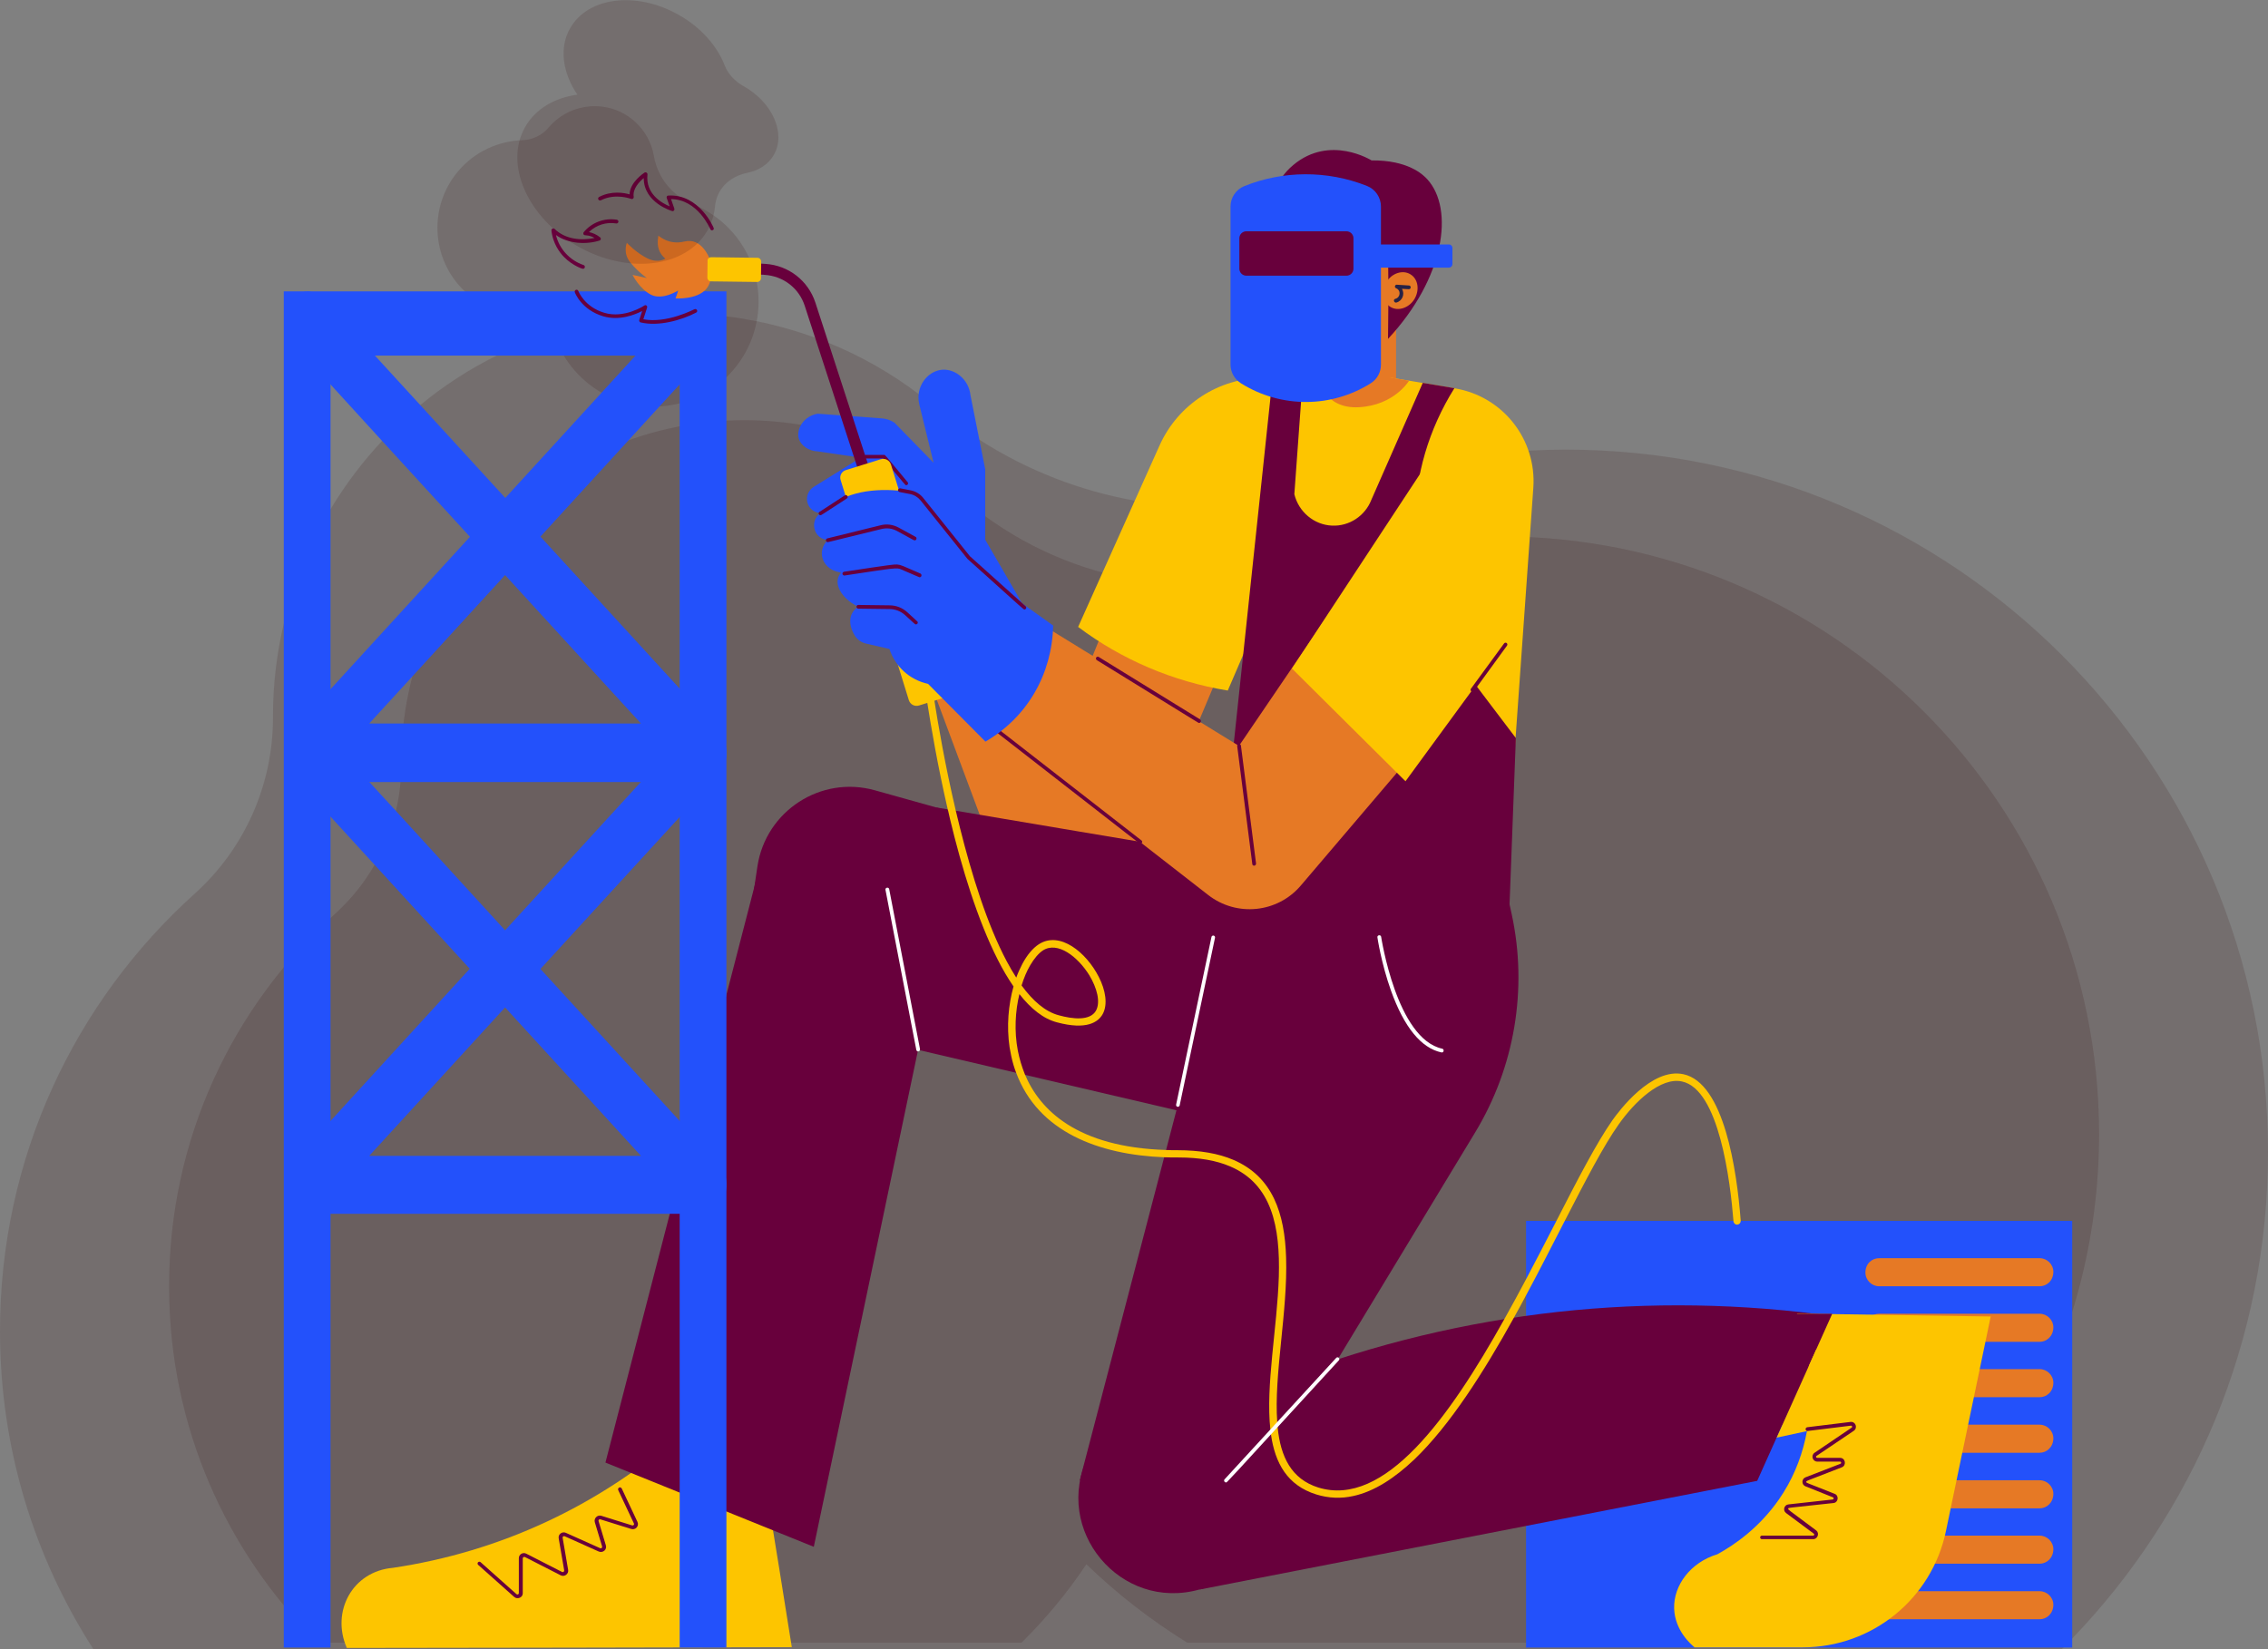 <?xml version="1.0" encoding="utf-8"?>
<!-- Generator: Adobe Illustrator 27.8.0, SVG Export Plug-In . SVG Version: 6.00 Build 0)  -->
<svg version="1.1" id="Capa_2_00000093135300322281908440000011103001154511582900_"
	 xmlns="http://www.w3.org/2000/svg" xmlns:xlink="http://www.w3.org/1999/xlink" x="0px" y="0px" viewBox="0 0 1154.9 840"
	 style="enable-background:new 0 0 1154.9 840;" xml:space="preserve">
<rect x="0" y="0" width="1154.9" height="840" fill="#808080" stroke="none"/>
<style type="text/css">
	.st0{opacity:0.14;fill:#2B0000;enable-background:new    ;}
	.st1{fill:#E67925;}
	.st2{fill:#FDC500;}
	.st3{fill:#2351FB;}
	.st4{fill:#68003C;}
	.st5{fill:#262246;}
	.st6{fill:#FFFFFF;}
</style>
<g id="Capa_1-2">
	<g>
		<path class="st0" d="M1068.9,577.6c0,109.4-57.7,205.4-144.4,259h-320c-18.5-11.5-35.7-24.8-51.3-39.9
			c-9.6,14.4-20.7,27.8-33,39.9H161.9c-46.7-46.1-75.7-110.1-75.8-181c-0.2-75.5,32.5-143.3,84.4-190.1
			c21.6-19.5,33.9-47.1,33.8-76.2v-0.5c0-96.6,78.3-174.8,174.8-174.8c42.9,0,82.1,15.4,112.5,41c49.1,41.3,116,53.8,176.9,33.6
			c30-10,62.2-15.4,95.6-15.4C932.3,273.1,1068.9,409.5,1068.9,577.6L1068.9,577.6z"/>
		<path class="st0" d="M1154.9,586.8c0,96.2-38,183.6-99.8,247.8c-1.4,1.5-2.9,3-4.4,4.5c-0.3,0.3-0.6,0.6-0.9,0.9H47.6
			C17.6,793.4,0.1,738,0,678.5c-0.2-88.7,38.1-168.4,99.2-223.4c25.4-22.9,39.8-55.4,39.8-89.5V365c0-16.4,1.9-32.4,5.6-47.7
			c4.9-20.8,13-40.3,23.8-58.1c7.5-12.5,16.3-24.1,26.2-34.7c6.1-6.5,12.5-12.5,19.4-18.2c11.9-9.8,24.8-18.2,38.7-25.1
			c9.4-4.7,19.2-8.7,29.3-11.9c10-3.2,20.3-5.6,30.9-7.3c2.7-0.4,5.4-0.8,8.1-1.1c1.8-0.2,3.7-0.4,5.5-0.6c0.7-0.1,1.4-0.1,2-0.2
			c4.9-0.4,9.9-0.6,14.9-0.6c0.3,0,0.7,0,1,0c1.5,0,3,0,4.5,0.1c1.5,0,3,0.1,4.5,0.1c5.5,0.2,11,0.7,16.4,1.4c0,0,0.1,0,0.1,0
			c5.2,0.6,10.4,1.5,15.5,2.5c10.2,2.1,20.1,4.9,29.7,8.4c2.3,0.8,4.6,1.7,6.8,2.6c16.5,6.7,31.9,15.5,45.9,26.1c3,2.3,6,4.6,8.9,7
			c7.1,5.9,14.4,11.4,22.1,16.3c24.3,15.6,51.2,26,79.1,31c3.4,0.6,6.8,1.1,10.2,1.6c15.1,1.9,30.4,2.3,45.7,1
			c2.5-0.2,5.1-0.5,7.6-0.8c5.6-0.7,11.3-1.6,16.9-2.7c0.5-0.1,1.1-0.2,1.7-0.3c4.8-1,9.7-2.2,14.5-3.5c3.4-1,6.9-2,10.3-3.1
			c6.5-2.1,13-4.1,19.7-5.9c6.6-1.8,13.2-3.4,20-4.8c0.8-0.2,1.6-0.3,2.4-0.5c0.8-0.2,1.6-0.3,2.4-0.5c5.5-1.1,11.1-2,16.8-2.8
			c8.6-1.2,17.3-2.2,26-2.8c2.2-0.2,4.5-0.3,6.7-0.4c6.1-0.3,12.2-0.5,18.4-0.5C994.4,228.9,1155,389.2,1154.9,586.8L1154.9,586.8z"
			/>
		<path class="st0" d="M367.4,112.8c-4.5-3.8-9.4-6.7-14.5-8.8c-10.4-4.2-18-13.4-19.9-24.5c-1.2-6.9-4.7-13.4-10.4-18.2
			c-12.9-10.9-32.2-9.3-43.2,3.6c0,0,0,0-0.1,0.1c-3.3,3.9-8.1,6.2-13.2,6.4c-12.2,0.4-24.3,5.7-32.8,15.8
			c-15.9,18.8-13.6,47,5.3,62.9c11.8,10,27.4,12.8,41.2,8.9c1.3,13.3,7.6,26.1,18.6,35.4c22.5,19.1,56.2,16.3,75.2-6.2
			C392.7,165.6,389.9,131.8,367.4,112.8L367.4,112.8z"/>
		<g>
			<path class="st1" d="M706.9,192.4h-55.4c-22.7,0-43.1,13.7-51.6,34.7l-76,186.8l57.8,21.8l77.4-184L706.9,192.4L706.9,192.4z"/>
			<path class="st1" d="M495.6,273c25.7,46.9,51.4,93.8,77.2,140.7c11.3,21.1,1,46.1-17.6,52.8c-16.5,6-37.8-3.2-45.6-22.8
				c-19.3-51.7-38.6-103.5-57.9-155.2C466.3,283.4,480.9,278.2,495.6,273L495.6,273z"/>
			<path class="st2" d="M708.7,192.4h-65c-23,0-43.8,13.5-53.2,34.4l-41.5,92.5c22.1,16.6,48.2,27.8,76.2,32.4
				c9.7-22.6,19.5-45.2,29.2-67.8L708.7,192.4L708.7,192.4z"/>
			<path class="st3" d="M521.7,309.4l-20-34.5V239l-7.5-37.6c-0.8-8-7.7-13.6-14.4-13.1c-7.5,0.6-13.8,8.7-11.7,17.6
				c2.4,9.9,4.9,19.9,7.3,29.8c-6.6-6.8-13.3-13.6-19.9-20.4c-1.9-1.3-4-2-6.3-2.2c-11-0.8-21.9-1.6-32.8-2.4
				c-7.2,1.2-11.1,7.9-9.6,12.8c1.1,3.5,5,6.2,9.6,6.4c7.3,1.1,14.6,2.1,21.9,3.2l-24,14.9c-2.6,1.7-3.9,4.8-3.2,7.7
				c0.7,3.2,3.5,5.5,6.8,5.6c-6,4-3.5,13.4,3.7,13.7c-5.8,5.5-3,14,4.4,16.1c7.8,2,15.6,3.9,23.5,5.9l14.4,33.6L521.7,309.4
				L521.7,309.4z"/>
			<path class="st4" d="M461.5,247.1c-0.6,0,0.4,0.9-11.8-13.6h-9c-0.5,0-0.9-0.4-0.9-0.9s0.4-0.9,0.9-0.9h9.5
				c0.6,0-0.3-0.9,12,13.9C462.7,246.1,462.3,247.1,461.5,247.1L461.5,247.1z"/>
			<rect x="777.1" y="621.8" class="st3" width="278.1" height="217.3"/>
			<g>
				<path class="st1" d="M1038.6,655.1h-81.7c-3.8,0-7-3.1-7-7c0-4.5,3.3-7.3,7-7.3h81.7c3.8,0,7,3.1,7,7
					C1045.5,652.4,1042.2,655.1,1038.6,655.1z"/>
				<path class="st1" d="M1038.6,683.4h-81.7c-3.8,0-7-3.1-7-7c0-4.5,3.3-7.3,7-7.3h81.7c3.8,0,7,3.1,7,7
					C1045.5,680.6,1042.2,683.4,1038.6,683.4z"/>
				<path class="st1" d="M1038.6,711.6h-81.7c-3.8,0-7-3.1-7-7c0-4.5,3.3-7.3,7-7.3h81.7c3.8,0,7,3.1,7,7
					C1045.5,708.9,1042.2,711.6,1038.6,711.6z"/>
				<path class="st1" d="M1038.6,739.9h-81.7c-3.8,0-7-3.1-7-7c0-4.5,3.3-7.3,7-7.3h81.7c3.8,0,7,3.1,7,7
					C1045.5,737.1,1042.2,739.9,1038.6,739.9z"/>
				<path class="st1" d="M1038.6,768.2h-81.7c-3.8,0-7-3.1-7-7c0-4.5,3.3-7.3,7-7.3h81.7c3.8,0,7,3.1,7,7
					C1045.5,765.4,1042.2,768.2,1038.6,768.2z"/>
				<path class="st1" d="M1038.6,796.4h-81.7c-3.8,0-7-3.1-7-7c0-4.5,3.3-7.3,7-7.3h81.7c3.8,0,7,3.1,7,7
					C1045.5,793.6,1042.2,796.4,1038.6,796.4z"/>
				<path class="st1" d="M1038.6,824.7h-81.7c-3.8,0-7-3.1-7-7c0-4.5,3.3-7.3,7-7.3h81.7c3.8,0,7,3.1,7,7
					C1045.5,821.9,1042.2,824.7,1038.6,824.7z"/>
			</g>
			<rect x="678.5" y="148.6" class="st1" width="32.4" height="61.6"/>
			<path class="st1" d="M694.1,89.1c-24.3-1.7-43.7,20.1-39.1,44.1l4.1,28.7c1.5,10.5,9.7,19.1,19.2,20.5c2.1,0.3,5,0.2,6.1,0.2
				c14.2-1.2,23.2-15.2,28.3-23.1c0.9-1.3,1.8-2.9,2.8-4.7c7.5-6.3,12.5-15.4,13.2-25.9C730.1,108.3,714.6,90.5,694.1,89.1
				L694.1,89.1z"/>
			<path class="st5" d="M681.6,159.5c-0.2,0-0.8,0-4.5-0.2c-1.6-0.1-2.7-1.7-2.3-3.2l3.5-12.1c0.1-0.5,0.7-0.8,1.2-0.6
				s0.8,0.7,0.6,1.2l-3.5,12.1c-0.1,0.4,0.2,0.8,0.6,0.8l4.5,0.2C682.9,157.7,682.8,159.5,681.6,159.5L681.6,159.5z"/>
			<g>
				<path class="st5" d="M668.3,138.8c-1.7-0.1-3.2,1.2-3.4,2.9c-0.1,1.7,1.2,3.2,2.9,3.4c1.7,0.1,3.2-1.2,3.4-2.9
					C671.3,140.4,670,138.9,668.3,138.8z"/>
				<path class="st5" d="M692.2,140.4c-1.7-0.1-3.2,1.2-3.4,2.9c-0.1,1.7,1.2,3.2,2.9,3.4c1.7,0.1,3.2-1.2,3.4-2.9
					C695.3,142.1,694,140.5,692.2,140.4z"/>
				<path class="st5" d="M700.7,132.8c-3.4-3.7-8.9-2.7-9.8-2.5c-0.8,0.1-3.5,0.6-3.7,1.9c-0.1,0.7,0.6,1.4,0.6,1.4
					c1.6,1.4,4-0.9,7.5-0.6c4,0.3,6.4,3.8,7,3.3C702.6,135.8,701.8,134,700.7,132.8z"/>
				<path class="st5" d="M670.9,128.7c-8.8-3-12.7,3.4-12.2,4.1c0.5,0.6,3.3-2.5,7.4-2.2c3.5,0.2,5.5,2.8,7.3,1.7
					c0,0,0.8-0.6,0.8-1.3C674.2,129.9,671.6,129,670.9,128.7L670.9,128.7z"/>
			</g>
			<path class="st4" d="M679,183.7c-1.2-0.1-1.1-2,0.2-1.9c7.4,0.8,14.7-2.2,19.4-7.9c0.3-0.4,0.9-0.5,1.3-0.1s0.5,0.9,0.1,1.3
				C694.9,181.3,687,184.5,679,183.7L679,183.7z"/>
			<path class="st5" d="M678.4,167.9c-0.5-0.3-0.6-0.9-0.3-1.3s0.8-0.6,1.3-0.3c0.1,0.1,2.6,1.5,5.2,0.3c1.8-0.9,3-2.6,3.1-4.7
				c0-0.5,0.5-0.9,1-0.9c0.5,0,0.9,0.5,0.9,1C689.3,167.6,683.2,170.7,678.4,167.9L678.4,167.9z"/>
			<path class="st2" d="M631.1,205.4c25.8-4.3,51.7-8.6,77.5-13l32.3,5.4c24.4,4.1,41.6,26,39.9,50.6c-4.7,65.7-9.3,131.4-14,197.2
				c-41.2,2.5-82.5,5-123.7,7.5C639.2,370.5,635.1,287.9,631.1,205.4L631.1,205.4z"/>
			<path class="st4" d="M758.3,412.6c3.8,17.7,7.6,35.4,11.5,53.1c8.2,38,1.5,77.8-18.6,111c-23.3,38.5-46.7,77.1-70,115.6
				c90.1-29.3,185.4-35.3,280.1-17.4c-6.9,13.9-13.9,27.7-20.8,41.6c-109.9,31-219.7,62-329.6,93c-40.3,11.4-75.2-30.3-56.7-68
				c38.8-79.3,77.6-158.5,116.4-237.8v-64.7C699.7,430.3,729,421.4,758.3,412.6L758.3,412.6z"/>
			<path class="st4" d="M654,418.6c-10.5,11.1-21,22.3-31.5,33.4c-59-16.5-118-33-177-49.5c-27.5-7.7-55.5,10.5-59.8,38.7
				c-15.6,104-31.1,208.1-46.7,312.1c28,8.5,20.2,6.2,48.2,14.7c38.6-82.3,64.2-170.1,75.7-260.3c62.5,35.6,131.8,58.9,204.7,67.7
				l43.2-71.4l-14-111.3L654,418.6L654,418.6z"/>
			<path class="st2" d="M915,669c32.9,0.5,65.8,1,98.7,1.5c-7.6,36.4-15.2,72.9-22.8,109.3c-7.2,34.5-37.6,59.2-72.9,59.2h-55.1
				c-1.6-1.3-10-8.4-10.4-19.7c-0.4-11.9,8.4-23.6,22-27.7c9.1-5,21.3-13.6,31.2-27.7C933.6,724,917.3,675.5,915,669L915,669z"/>
			<path class="st2" d="M390.2,759.4c0.3-0.6,13,79.5,13,79.5c-75.5,0.2-151.1,0.3-226.6,0.4c-8.1-18.5,2.8-39,23.5-40.8
				c54.5-8.1,104.8-31.6,145.9-67.7C360.8,740.3,375.5,749.9,390.2,759.4L390.2,759.4z"/>
			<path class="st4" d="M634.8,510.3l-216-36.6c-11-9.4-22.1-18.7-33.1-28.1c-25.8,99.8-51.6,199.5-77.4,299.3
				c35.4,14.3,70.7,28.6,106.1,42.9c17.7-84.4,35.4-168.7,53.1-253.1l183,42.8L634.8,510.3L634.8,510.3z"/>
			<path class="st4" d="M610.7,809.6l284.1-55.4l38.2-85.1h-70.6L807,701.2c0,0-59,27-60.9,27S610.7,809.6,610.7,809.6L610.7,809.6z
				"/>
			<path class="st2" d="M924.8,687.4l-20.1,44.8c9.3-2,18.5-4,27.8-6c5.8-12.9,11.6-25.8,17.3-38.7H924.8z"/>
			<path class="st4" d="M617.5,494.9c-22.6,86.4-45.1,172.8-67.7,259.2c0,0,67.5-17.9,69.8-21.9c2.3-4,75.2-197.3,75.2-197.3
				C669,521.5,643.3,508.2,617.5,494.9z"/>
			<path class="st1" d="M671.2,192.4c0,0,2.7,16,20.8,15c18.1-1,25.5-13.5,25.5-13.5l-22.3-3.8L671.2,192.4L671.2,192.4z"/>
			<path class="st4" d="M476.6,411.2c48.5,8.2,97.1,16.4,145.6,24.5l25.8-243.2h15.4c-1.4,19.7-2.9,39.4-4.3,59.2
				c2.2,9,10,15.6,19.2,16c8.7,0.4,16.8-4.9,20-13.1c8.7-19.9,17.5-39.7,26.2-59.6c5.3,0.9,10.7,1.8,16.1,2.7
				c-26.2,41.9-27.5,94.2,0.3,137.2c10.3,13.7,20.7,27.4,31,41c-1.5,38.6-2.9,77.3-4.4,115.9c-16.5,9-32.9,18-49.4,27
				C628.1,508,544.7,471.2,476.6,411.2L476.6,411.2z"/>
			<path class="st1" d="M735.3,226.3c-34.8,51.2-69.6,102.4-104.4,153.6c-49.2-30.3-98.4-60.6-147.6-90.9c-5.6,17-11.3,33.9-17,50.9
				c49.6,38.6,99.3,77.3,148.9,115.9c14.5,11.3,35.3,9.2,47.2-4.8l91.3-107.2C775.6,300.9,777.8,247.4,735.3,226.3L735.3,226.3z"/>
			<path class="st2" d="M741.9,212.8c-28,42.6-56,85.2-84,127.7c19.3,19.1,38.5,38.3,57.8,57.4c17-23.2,34-46.5,51-69.7
				c1.2-5.1,2.9-13,4.4-22.8C777.7,263.2,784.4,209.2,741.9,212.8L741.9,212.8z"/>
			<path class="st4" d="M706.8,127.7c0,0-5.1,0.5-11.4-5.9c-6.3-6.4-5-21.2-5-21.2s-7.7-1.5-10.5,10s-29.4,12.7-29.4,12.7
				s-10.6-23.7,8.1-39.3c18.7-15.6,39.8-2.3,39.8-2.3c18.6-0.2,26.2,7.2,28.4,9.6c13.8,15.2,8.9,50.3-20,81.3
				C707.1,143.5,707.1,153.7,706.8,127.7L706.8,127.7z"/>
			<path class="st1" d="M718.2,139.7c-3.9-2.4-9.4-0.6-12.2,3.9c-2.8,4.6-1.9,10.3,2,12.7c3.9,2.4,9.4,0.6,12.2-3.9
				C723,147.8,722.2,142.1,718.2,139.7z"/>
			<path class="st5" d="M710.5,152.2c2.7-0.7,3-4.4,0.4-5.4c-1-0.4-0.6-1.9,0.4-1.8l6.2,0.4c1.2,0.1,1.1,1.9-0.1,1.9l-3.5-0.2
				c1.6,2.7,0.2,6.2-2.9,7C709.8,154.3,709.3,152.5,710.5,152.2L710.5,152.2z"/>
			<path class="st3" d="M692.7,124.5h45.1c1,0,1.8,0.8,1.8,1.8v8.2c0,1-0.8,1.8-1.8,1.8h-45.1c-1,0-1.8-0.8-1.8-1.8v-8.2
				C690.8,125.3,691.7,124.5,692.7,124.5z"/>
			<path class="st3" d="M703.2,185.7c0,3.9-1.9,7.4-5.2,9.5c-19.8,12.5-45.5,12.9-66.1,0c-3.3-2.1-5.3-5.7-5.3-9.5v-80.5
				c0-4.6,2.8-8.7,7-10.4c19.6-7.9,42.1-8.2,62.5-0.1c4.3,1.7,7.1,5.9,7.1,10.5L703.2,185.7L703.2,185.7z"/>
			<path class="st4" d="M634.6,117.8h51.1c1.9,0,3.5,1.6,3.5,3.5v15.6c0,1.9-1.6,3.5-3.5,3.5h-51.1c-1.9,0-3.5-1.6-3.5-3.5v-15.6
				C631.1,119.4,632.7,117.8,634.6,117.8z"/>
			<path class="st4" d="M610.6,368.2c-0.4,0,3.2,2.1-52.1-32c-0.4-0.3-0.6-0.9-0.3-1.3c0.3-0.5,0.9-0.6,1.3-0.3l51.6,31.8
				C611.9,367,611.5,368.2,610.6,368.2L610.6,368.2z"/>
			<path class="st4" d="M580.7,429.7c-0.5,0,4.6,3.8-72.3-56c-0.4-0.3-0.5-0.9-0.2-1.3c0.3-0.4,0.9-0.5,1.3-0.2l71.7,55.8
				C582,428.5,581.6,429.7,580.7,429.7L580.7,429.7z"/>
			<path class="st4" d="M638.6,440.9c-0.5,0-0.9-0.4-0.9-0.8l-7.7-60.1c-0.1-0.5,0.3-1,0.8-1.1c0.5-0.1,1,0.3,1.1,0.8l7.7,60.1
				C639.6,440.4,639.2,440.9,638.6,440.9z"/>
			<path class="st4" d="M749.8,352.3c-0.8,0-1.2-0.9-0.8-1.5l16.9-23.1c0.3-0.4,0.9-0.5,1.3-0.2s0.5,0.9,0.2,1.3
				C749.2,353.8,750.5,352.3,749.8,352.3z"/>
			<path class="st4" d="M261.8,813.3l-18.3-16.3c-0.4-0.3-0.4-1-0.1-1.3c0.4-0.4,0.9-0.4,1.3-0.1l18.3,16.3c0.5,0.4,1.2,0.1,1.2-0.5
				v-17.8c0-2,2.1-3.2,3.8-2.3l18.2,9.3c0.5,0.3,1.2-0.2,1.1-0.8l-2.8-16.3c-0.4-2.1,1.8-3.7,3.7-2.8l17.4,7.8
				c0.6,0.3,1.2-0.3,1-0.9l-3.7-12.3c-0.6-2,1.3-3.9,3.3-3.3l15.7,4.9c0.6,0.2,1.2-0.4,0.9-1l-8-17c-0.2-0.5,0-1,0.5-1.3
				c0.5-0.2,1,0,1.3,0.5l8,17c1,2.1-1,4.3-3.2,3.6l-15.7-4.9c-0.6-0.2-1.1,0.4-0.9,0.9l3.7,12.3c0.7,2.2-1.5,4.1-3.6,3.2l-17.4-7.8
				c-0.5-0.2-1.1,0.2-1,0.8l2.8,16.3c0.4,2.1-1.9,3.8-3.8,2.8l-18.2-9.3c-0.5-0.2-1.1,0.1-1.1,0.7v17.8
				C266.2,813.6,263.5,814.8,261.8,813.3L261.8,813.3z"/>
			<path class="st4" d="M923.3,783.9h-26.1c-0.5,0-0.9-0.4-0.9-0.9s0.4-0.9,0.9-0.9h26.1c0.5,0,0.8-0.7,0.3-1l-14.1-10.5
				c-1.8-1.3-1-4.2,1.2-4.4l22.5-2.5c0.6-0.1,0.7-0.9,0.2-1.1l-14-5.6c-2.1-0.8-2.1-3.8,0-4.6l17.8-6.9c0.6-0.2,0.4-1.1-0.2-1.1
				h-11.6c-2.4,0-3.4-3.1-1.4-4.5l18.9-12.8c0.5-0.3,0.2-1.1-0.4-1l-22,2.7c-1.2,0.2-1.5-1.7-0.2-1.9l22-2.7c2.6-0.3,3.8,3,1.7,4.5
				L925,741.5c-0.5,0.3-0.2,1,0.3,1H937c2.7,0,3.4,3.8,0.9,4.8c-19.4,7.5-18.1,6.9-18.1,7.4c0,0.6-0.9,0,14.4,6.1
				c2.4,0.9,1.9,4.5-0.6,4.7c-24.7,2.7-22.9,2.3-23,2.9c-0.1,0.5-1-0.3,14.3,11.1C926.6,780.9,925.6,783.9,923.3,783.9L923.3,783.9z
				"/>
			<path class="st2" d="M886.4,621.7c-2-26-8.5-70.2-29.2-74.6c-16.3-3.5-32.9,18.9-36.1,23.4c-8,11.4-17.7,30.1-28.6,51.4
				c-4.9,9.5-10.1,19.6-15.5,29.8c-3.6,6.7-7.2,13.5-11,20.2C738,722.1,705,768,671.3,757.6c-13.7-4.3-19.2-15.6-20.7-30.6
				c-0.1-0.8-0.2-1.7-0.2-2.6c-1.8-24.1,5.4-56.5,4.5-84c-0.7-22.2-6.7-41.1-26.9-49.7c-7.5-3.2-16.8-4.9-28.6-4.9
				c-1.9,0-3.7,0-5.5-0.1c-45.5-1.4-64.4-20.4-72-38.5c-0.8-2-1.5-4-2.1-6c-0.6-2-1.1-4.1-1.5-6.1c-1.9-10-1.3-20.2,0.8-28.8
				c5.8,7.4,12.2,12.6,19.2,14.4c15,4,20.9-0.1,23.2-4.2c2.7-4.9,1.5-12.2-2-19c-6.3-12.4-19.8-23.5-30.5-16.6c-3.1,2-6,5.5-8.4,10
				c-1.1,2.1-2.2,4.5-3.1,7c-1.7-2.6-3.3-5.4-4.9-8.4c-9.9-18.6-17.8-44-23.8-68c-0.6-2.5-1.2-5-1.8-7.4c-0.1-0.4-0.2-0.8-0.3-1.2
				c-5.5-23.4-9.1-44.6-10.9-56.1c-0.4-2.5-0.7-4.5-0.9-6c0-0.1,0-0.2,0-0.3c-0.2-1.5-0.3-2.4-0.4-2.5c-0.1-0.7-0.6-1.3-1.2-1.5
				c-0.3-0.1-0.6-0.1-0.9-0.1c-0.8,0.1-1.4,0.7-1.6,1.4c-0.1,0.2-0.1,0.5,0,0.7c0.1,0.9,0.6,4.2,1.4,9.5
				c1.8,11.4,5.2,31.7,10.4,54.2c0,0.2,0.1,0.5,0.2,0.7c0.3,1.5,0.7,2.9,1,4.4c5.9,24.6,14,51.3,24.3,71.5c2.5,5,5.2,9.5,8,13.6
				c-2.6,9.3-3.6,20.2-2,31c0.5,3,1.1,6,2,9c0.4,1.3,0.8,2.6,1.3,3.8c11.2,30.4,42.3,41.9,75.5,43.2c2.4,0.1,4.8,0.1,7.3,0.1
				c10.7,0,19.3,1.6,26.1,4.5c21.5,9.1,25.6,31,24.9,56.1c-0.8,26.1-6.8,55.6-4.3,78c0.1,0.8,0.2,1.7,0.3,2.5
				c2.1,14.7,8.4,25.9,23,30.5c6.4,2,12.8,2.2,19,0.8c10.6-2.3,21-9.1,31.1-18.7c18.1-17.4,35.2-44.3,50.6-72.1
				c2.1-3.8,4.2-7.6,6.2-11.4c7-13,13.5-25.9,19.7-37.9c10.5-20.4,19.7-38.2,27.5-49.2c8.1-11.5,21.4-24.2,32.2-21.8
				c18.9,4,24.6,50.9,26.2,71c0,0,0,0.1,0,0.2c0.1,1,1,1.8,2,1.7c1-0.1,1.7-0.9,1.7-1.9C886.5,621.8,886.5,621.7,886.4,621.7
				L886.4,621.7z M524.6,491.6c2-3.4,4.2-6,6.4-7.5c7.5-4.9,17.8,3.1,23.7,12.6c3.9,6.5,5.8,13.6,3.4,18c-3,5.4-12,4.3-18.9,2.4
				c-6.9-1.8-13.2-7.3-19-15.2C521.4,498,522.9,494.5,524.6,491.6L524.6,491.6z"/>
			<g>
				<polygon class="st3" points="369.9,839.1 346.1,839.1 346.1,181.1 168.3,181.1 168.3,839.1 144.5,839.1 144.5,148.4 
					369.9,148.4 				"/>
				<path class="st3" d="M366.2,372.7c-0.1-0.1-0.2-0.2-0.3-0.4c0,0-0.1-0.1-0.1-0.1l-19.7-21.5l-70.9-77.4l44.9-49.1l15.9-17.4
					l10-10.9l19.7-21.5c2.7-2.9,4-7,4-11.1c0-0.7,0-1.4-0.1-2.2c-0.3-2.7-1.2-5.4-2.8-7.6c-2.3-3.3-5.5-5-8.8-5.1H358
					c-2.5,0-4.9,0.9-7,2.9c-0.3,0.2-0.5,0.5-0.8,0.8l-6.8,7.4l-2.2,2.4l-2.2,2.4l-15.4,16.8l-17.1,18.7l-49.2,53.8l-43.3-47.3
					l-23-25.1l-26.6-29c-2.2-2.5-5-3.7-7.8-3.7c-3.3,0-6.6,1.7-8.9,5.1c-4.3,6.1-3.8,15.5,1.1,20.9l19.6,21.4l26.2,28.7l44.7,48.8
					l-70.9,77.5l-19.6,21.4c-0.2,0.2-0.3,0.4-0.5,0.6c-0.1,0.1-0.1,0.2-0.2,0.3c-2.6,3.2-3.6,7.2-3.4,11.1c0,0.2,0,0.3,0,0.5
					c0,0.2,0,0.5,0.1,0.7c0.3,2.6,1.1,5,2.4,7.1c0.1,0.1,0.1,0.2,0.2,0.3c0.6,0.9,1.2,1.7,1.9,2.4c1.9,1.9,4.4,3,7.2,3H358
					c2.9,0,5.3-1.2,7.2-3c0.7-0.7,1.4-1.5,1.9-2.4c0.1-0.2,0.3-0.4,0.4-0.6c1.2-2,1.9-4.4,2.2-6.8c0-0.2,0-0.5,0.1-0.7
					c0-0.2,0-0.3,0-0.5c0-0.1,0-0.2,0-0.4v-1c-0.1-3.5-1.1-6.9-3.4-9.7C366.4,372.9,366.3,372.8,366.2,372.7L366.2,372.7z
					 M188,368.5l21.9-23.9l47.3-51.7l69.2,75.6H188L188,368.5z"/>
				<path class="st3" d="M363.5,589.8L351.7,577l-5.6-6.1l-70.9-77.4l70.9-77.4l19.1-20.9l0.6-0.6c0.5-0.5,0.9-1.1,1.4-1.7
					c0.1-0.2,0.3-0.4,0.4-0.6c1.2-2,2-4.4,2.2-6.8c0-0.2,0-0.5,0.1-0.7c0-0.2,0-0.3,0-0.5c0-0.3,0-0.5,0-0.8c0-3.5-1-6.9-3-9.8
					c-0.1-0.2-0.3-0.4-0.5-0.6c-0.1-0.1-0.2-0.2-0.2-0.3c-0.1-0.1-0.2-0.2-0.3-0.4c-4.4-5-11.2-5.1-15.8-0.1l-4,4.4l-19.7,21.5
					l-69.2,75.6L201.6,413L188,398.2l-19.8-21.6l-4-4.3c-4.5-4.9-11.2-4.8-15.6-0.1c-0.2,0.2-0.3,0.4-0.5,0.6
					c-0.1,0.1-0.1,0.2-0.2,0.3c-0.2,0.2-0.3,0.4-0.4,0.6c-2.1,3-3.1,6.8-2.9,10.5c0,0.2,0,0.3,0,0.5c0,0.2,0,0.5,0.1,0.7
					c0.3,2.5,1.1,5,2.4,7.1c0.1,0.1,0.1,0.2,0.2,0.3c0.4,0.6,0.9,1.2,1.4,1.7l0.6,0.6l19,20.8l22.4,24.5l48.5,53l-70.9,77.5
					l-19.6,21.4c-8.2,9-3.1,25.9,7.8,25.9H358c0.4,0,0.8,0,1.2-0.1c6.4-0.8,10.5-7.4,10.7-14.3v-1c-0.1-3.8-1.4-7.5-4-10.5
					L363.5,589.8L363.5,589.8z M188,588.7l69.2-75.6l69.2,75.6H188L188,588.7z"/>
			</g>
			<g>
				<path class="st4" d="M450.2,273.6c-1.2,0-2.3-0.8-2.7-2l-37.7-115.8c-2.9-9-10.9-15.2-20.4-15.8l-27-1.7c-1.6-0.1-2.8-1.4-2.6-3
					s1.4-2.8,3-2.6l27,1.7c11.8,0.8,21.7,8.5,25.4,19.7l37.7,115.8C453.5,271.8,452.1,273.6,450.2,273.6L450.2,273.6z"/>
				<path class="st2" d="M430.8,239.4l17.7-5.5c2.2-0.7,4.5,0.5,5.2,2.7l34.7,112c0.7,2.2-0.5,4.5-2.7,5.2l-17.7,5.5
					c-2.2,0.7-4.5-0.5-5.2-2.7l-34.7-112C427.3,242.4,428.6,240,430.8,239.4z"/>
				<path class="st1" d="M361.4,131.7c-0.4-0.5-4.1-10.8-12.8-8.7s-13.5-3.5-13.4-2.9c0.2,0.6-2,7,3.6,11.6c0,0-3.5,2.6-9.1-0.1
					s-10.5-7.9-10.5-7.9s-2.2,5.1,1.8,10c4,4.9,8.4,7.9,8.4,7.9l-7.3-1.6c0,0,3.5,7.1,9.4,10.1c5.9,3,13.9-2.2,13.9-2.2l-1.4,4.1
					c0,0,10.9,0.7,15.6-4.8C364.4,141.5,361.4,131.7,361.4,131.7L361.4,131.7z"/>
				<path class="st2" d="M362.2,131l23.5,0.3c1.1,0,1.9,0.9,1.9,1.9l-0.1,8.5c0,1.1-0.9,1.9-1.9,1.9l-23.5-0.3
					c-1.1,0-1.9-0.9-1.9-1.9l0.1-8.5C360.2,131.8,361.1,131,362.2,131z"/>
			</g>
			<path class="st3" d="M536.3,318.6c-12.7-9.1-25.4-18.1-38.1-27.2c-6.4-9.4-12.3-18-18.7-27.5c-1.3-6.4-6.3-11.3-12.4-12.6
				c-12.7-2.7-29.4-2.9-40.9,4.1c-3.6,2.1-7.4,4.5-7.7,8.5c-0.4,4.7,5.2,8.5,6.1,9.1c-5.2,6.2-1.2,15.7,6.8,16.4
				c-9.5,4.8-3.9,15.1,5.6,19.6c-5.3,3.5-4.9,9.7-1.6,14.9c1.3,2,3.4,3.4,5.7,3.9c3.9,0.9,7.9,1.8,11.8,2.7
				c2.9,8.8,10.1,15.7,19.7,17.8c9.7,9.8,19.5,19.6,29.2,29.4C523.3,365.2,535.7,343.2,536.3,318.6L536.3,318.6z"/>
			<path class="st4" d="M521.7,310.4c-0.6,0,1.3,1.5-29.1-25.8l-23.8-29.7c-1.4-1.7-3.3-2.9-5.5-3.3l-5.2-1
				c-0.5-0.1-0.9-0.6-0.8-1.1c0.1-0.5,0.6-0.8,1.1-0.8l5.2,1c2.6,0.5,5,1.9,6.6,4l23.7,29.6l28.4,25.5
				C522.9,309.3,522.5,310.4,521.7,310.4L521.7,310.4z"/>
			<path class="st4" d="M417.8,262.4c-0.9,0-1.3-1.2-0.5-1.7l12.9-8.4c0.4-0.3,1-0.2,1.3,0.3s0.2,1-0.3,1.3
				C417.5,262.8,418.2,262.4,417.8,262.4L417.8,262.4z"/>
			<path class="st4" d="M421.5,276.1c-1.1,0-1.3-1.6-0.2-1.9l27.2-6.7c3.1-0.8,6.3-0.3,9.1,1.2l8.6,4.7c0.5,0.2,0.6,0.8,0.4,1.3
				c-0.2,0.5-0.8,0.6-1.3,0.4l-8.6-4.7c-2.4-1.3-5.1-1.6-7.7-1C420.5,276.4,421.7,276.1,421.5,276.1L421.5,276.1z"/>
			<path class="st4" d="M468.3,294c-0.3,0,0.2,0.1-9.2-3.9c-2.5-1.1-2.5-1-29,3c-0.5,0.1-1-0.3-1.1-0.8c-0.1-0.5,0.3-1,0.8-1.1
				c23.7-3.6,25.7-3.8,27-3.7c2.1,0.2,2.4,0.5,11.9,4.6C469.6,292.6,469.3,294,468.3,294L468.3,294z"/>
			<path class="st4" d="M466.4,318c-0.5,0-0.2,0.1-5.5-4.7c-2.2-2-5-3.1-7.9-3.1l-15.9-0.2c-1.3,0-1.2-2,0-1.9l15.9,0.2
				c3.4,0,6.6,1.3,9.1,3.6l4.9,4.5C467.7,316.9,467.3,318,466.4,318L466.4,318z"/>
			<path class="st4" d="M361.7,116.7c-0.1-0.2-6.4-15.2-20-15.3l1.7,4.9c0.2,0.7-0.4,1.4-1.1,1.2c-0.1,0-14.5-4.2-14.5-16.8
				c-2.2,1.8-5.8,5.5-5.1,9.6c0.1,0.7-0.6,1.3-1.3,1c-0.1,0-7.9-3.1-15.4,0.7c-0.5,0.2-1,0.1-1.3-0.4s-0.1-1,0.4-1.3
				c6.3-3.3,12.8-2.1,15.5-1.3c0.1-6.2,7.3-10.9,7.6-11.1c0.7-0.4,1.5,0.1,1.5,0.9c-1.1,10.1,7.5,14.7,11.3,16.3l-1.5-4.3
				c-0.2-0.6,0.2-1.2,0.8-1.2c15.8-0.9,23.1,16.3,23.1,16.5C363.9,117.1,362.2,117.9,361.7,116.7L361.7,116.7z"/>
			<path class="st4" d="M326.2,164.2c-0.3-0.1-0.5-0.2-0.6-0.5c-0.3-0.5-0.2-0.3,1.4-5.3c-3.7,1.9-11.6,5.1-19.8,2.7
				c-11.1-3.3-14.4-11.9-14.5-12.3c-0.2-0.5,0.1-1,0.6-1.2c0.5-0.2,1,0.1,1.2,0.6c0,0.1,3.1,8.1,13.2,11.1
				c10.2,3.1,20.3-3.6,20.4-3.7c0.8-0.5,1.7,0.2,1.4,1.1l-1.9,5.9c12,2.3,25.9-5.1,26-5.1c0.5-0.2,1-0.1,1.3,0.4s0.1,1-0.4,1.3
				C347,163.1,335.3,166.4,326.2,164.2L326.2,164.2z"/>
			<path class="st4" d="M296.9,136.9c-0.8,0-7.3-2.5-11.5-8.1c-3.2-4.2-4.3-8.5-4.6-11.4c-0.1-0.9,1-1.4,1.6-0.8
				c5.3,5.2,13.4,6.1,20.4,4.6c-3.5-2-5.1-0.8-5.7-1.9c-0.1-0.3-0.1-0.7,0.1-1c4.1-5,10.5-7.4,16.9-6.4c0.5,0.1,0.9,0.6,0.8,1.1
				c-0.1,0.5-0.6,0.9-1.1,0.8c-5-0.8-10.1,0.7-13.9,4.4c2,0.4,4,1.3,5.7,2.7c0.6,0.5,0.4,1.4-0.3,1.6c-6.5,2.1-15.9,1.8-22.2-2.8
				c1.8,7.4,7.3,13,14.1,15.3C298.2,135.4,297.9,136.9,296.9,136.9L296.9,136.9z"/>
			<path class="st6" d="M599.8,563.7c-0.6,0-1-0.5-0.9-1.1l18-85.4c0.1-0.5,0.6-0.8,1.1-0.7c0.5,0.1,0.8,0.6,0.7,1.1l-18,85.4
				C600.6,563.4,600.2,563.7,599.8,563.7L599.8,563.7z"/>
			<path class="st6" d="M734,536c-10.3-2.2-19-12.8-25.7-31.5c-4.9-13.7-6.9-27-6.9-27.1c-0.2-1.2,1.7-1.5,1.9-0.3
				c0.1,0.5,7.9,52,31.1,57C735.6,534.4,735.2,536.3,734,536L734,536z"/>
			<path class="st6" d="M624.3,755c-0.8,0-1.3-1-0.7-1.6l56.8-61.8c0.3-0.4,1-0.4,1.3-0.1c0.4,0.3,0.4,1,0.1,1.3
				C621.1,759,624.9,755,624.3,755L624.3,755z"/>
			<path class="st6" d="M467.5,535.5c-0.4,0-0.8-0.3-0.9-0.8l-15.7-81.5c-0.1-0.5,0.2-1,0.8-1.1c0.5-0.1,1,0.2,1.1,0.8l15.7,81.5
				C468.5,535,468.1,535.5,467.5,535.5L467.5,535.5z"/>
		</g>
		<path class="st0" d="M360.3,117.3c2.1-3.8,3.4-7.9,3.8-12.2c0.8-8.6,7-15.1,16.5-17.1c5.9-1.2,10.7-4.3,13.5-9.2
			c6.2-10.9-0.7-26.6-15.4-34.9c0,0,0,0-0.1,0c-4.4-2.5-7.9-6.3-9.5-10.4c-3.8-9.9-12-19.5-23.6-26c-21.5-12.1-46.1-9.1-55.2,6.9
			c-5.7,10-3.8,22.7,3.7,33.8c-11.6,1.6-21.3,7.2-26.6,16.5c-10.8,19,1.2,46.2,26.9,60.8C319.9,140,349.5,136.3,360.3,117.3
			L360.3,117.3z"/>
	</g>
</g>
</svg>
